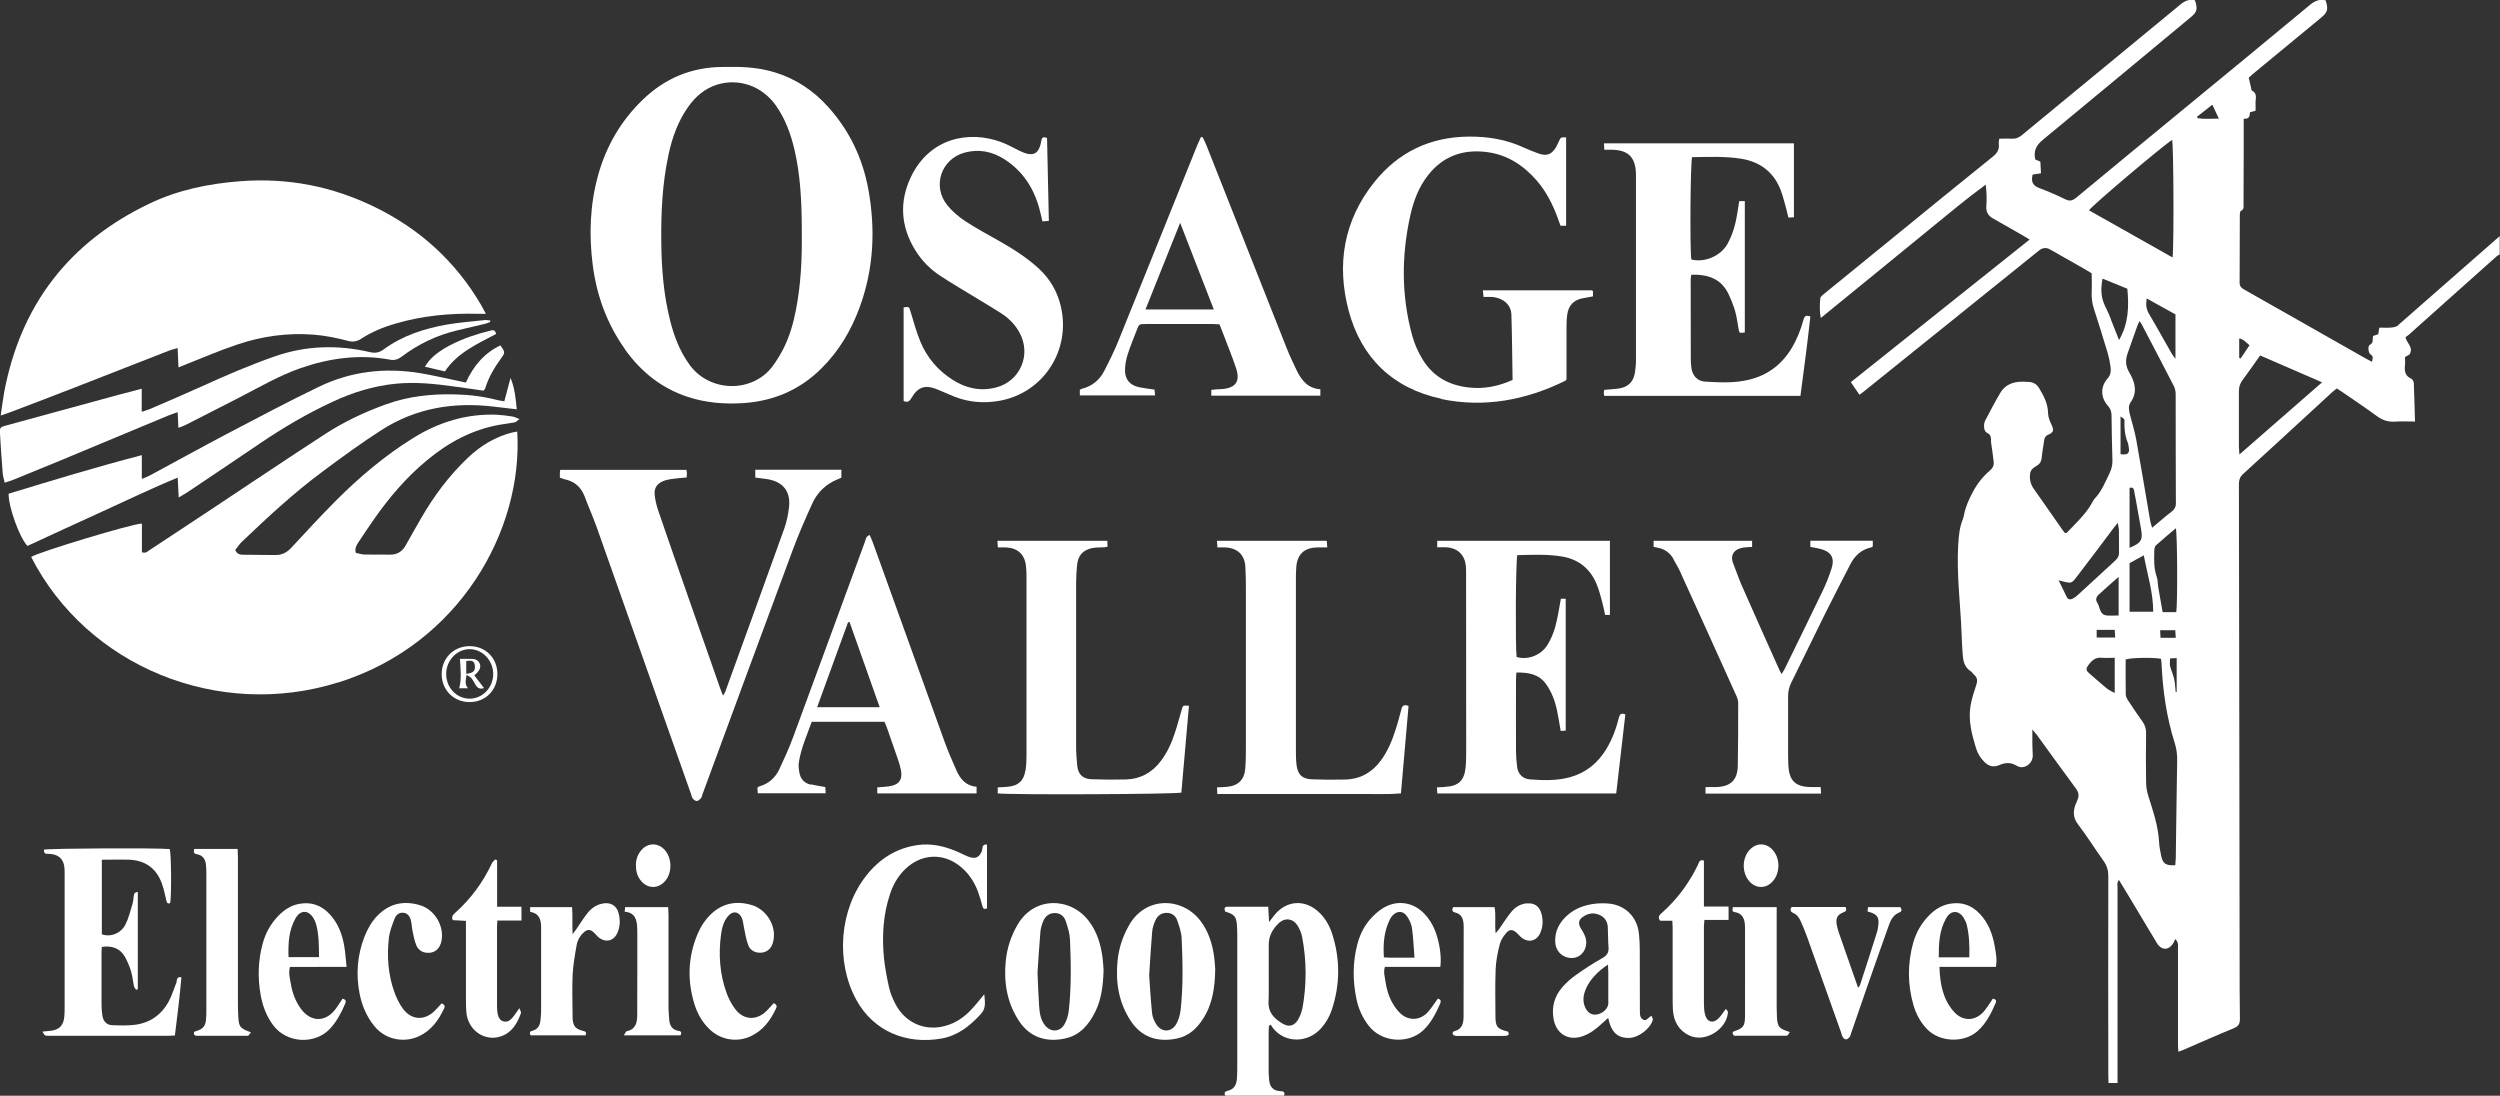 <?xml version="1.0" encoding="UTF-8"?><svg id="a" xmlns="http://www.w3.org/2000/svg" width="249.44" height="109.33" viewBox="0 0 249.44 109.33"><rect x="0" y="0" width="249.44" height="109.33" fill="#333333" stroke="none"/><path d="m126.58,94.26c0,.99,0,1.97,0,2.96,0,.69.02,1.37,0,2.06,0-.69,0-1.37,0-2.06,0-.99,0-1.97,0-2.96" fill="#fff" stroke-width="0"/><path d="m239.31,32.44c-.17.15-.46.22-.7.24-.39.04-.79.01-1.21.01-.04.28-.08.47-.11.66-.2.07-.37.12-.51.17-.09.34.08.69-.34.89-.2.09-.15.81.07.94.35.21.21.44.16.75-.27-.14-.48-.25-.68-.36-1.1-.63-2.21-1.25-3.31-1.88-2.9-1.65-5.8-3.3-8.71-4.94-.3-.17-.52-.33-.51-.74.02-2.23,0-4.47.02-6.7,0-.15.02-.4.11-.44.36-.17.25-.47.26-.73.01-1.93.01-3.86.02-5.79,0-.87,0-1.73,0-2.68.55.07.62-.27.62-.64.21-.06.38-.1.56-.15,0-.25.02-.46,0-.67-.04-.47.26-1.04-.38-1.35-.04-.02-.03-.13-.05-.2-.08-.34-.15-.67-.25-1.08.1-.09.28-.25.45-.4,2.25-1.86,4.5-3.71,6.75-5.57.68-.56.76-.85.47-1.75-.59-.13-1.06.04-1.54.44-4.25,3.53-8.52,7.04-12.79,10.55-3.52,2.9-7.05,5.79-10.56,8.71-.36.29-.64.37-1.07.16-.84-.41-1.71-.79-2.59-1.12-.55-.2-.81-.51-.73-1.09.01-.09.03-.18.04-.26.28-.04.53-.08.84-.13-.02-.42-.04-.8-.06-1.16-.22-.1-.39-.17-.51-.22-.2-.88.12-1.44.78-1.98,4.92-4.05,9.81-8.13,14.72-12.2.65-.54.72-.81.44-1.7-.57-.14-1.02.05-1.47.43-5.26,4.34-10.53,8.67-15.79,13.01-.33.28-.66.4-1.09.37-.39-.03-.78,0-1.18,0-.03.23-.07.37-.05.51.08.58-.17.94-.62,1.3-3.15,2.53-6.28,5.09-9.42,7.65-2.44,1.99-4.89,3.98-7.33,5.97-.18.14-.43.33-.44.51-.05.61-.09,1.24.05,1.95,1.89-1.54,3.71-3.03,5.53-4.51,1.8-1.47,3.6-2.95,5.41-4.42,1.81-1.47,3.6-2.98,5.52-4.38.08.73.12,1.43.06,2.12-.05.59.17.98.67,1.26.96.54,1.92,1.09,2.88,1.64.24.14.47.28.77.46-3.03,2.41-5.98,4.77-8.94,7.13-2.96,2.36-5.91,4.72-8.9,7.1.3.44.57.84.86,1.26.21-.16.36-.26.5-.38,2.95-2.37,5.9-4.75,8.85-7.12,2.86-2.3,5.72-4.6,8.57-6.9q.53-.42,1.1-.1c.98.55,1.96,1.11,2.94,1.67.43.24.85.49,1.21.71,0,.66.03,1.25,0,1.83-.03.6.04,1.16.23,1.73.47,1.45.92,2.91,1.36,4.37.13.45.23.91.29,1.38.05.41.04.82-.29,1.18-.73.8-.71,1.92.03,2.73.26.29.35.57.36.94.01,1.5.05,3.01.09,4.51.01.46-.09.87-.29,1.28-.43.89-.79,1.81-1.49,2.54-.11.12-.18.28-.26.42-.65,1.16-1.64,2.05-2.54,3-.02.02-.09,0-.16,0-.06-.08-.14-.16-.21-.26-.97-1.39-1.93-2.78-2.91-4.16-.31-.45-.42-.91-.36-1.46.05-.49.4-.66.73-.87.31-.2.41-.47.44-.82.05-.58.17-1.16.25-1.74.04-.25.17-.41.42-.51.52-.22.55-.44.31-.97-.16-.35-.34-.74-.35-1.12-.01-.97-.42-1.76-.9-2.55-.23-.38-.55-.57-.97-.61-.37-.03-.75-.04-1.13,0-.74.08-1.36.41-1.75,1.06-.54.91-1.03,1.85-1.52,2.78-.2.39-.16,1.08.17,1.23.47.22.39.57.41.94.02.26.08.51.11.76.05.39.1.79.15,1.18.05.39-.1.66-.4.91-.7.6-1.25,1.31-1.69,2.14-.38.71-.7,1.43-.86,2.22-.03.14-.05.28-.1.41-.36.84-.43,1.72-.49,2.62-.17,2.97.23,5.91.34,8.87.02.66.06,1.32.1,1.97.05.69.15,1.36.81,1.77.13.08.21.25.34.36.34.28.35.6.22,1-.23.69-.46,1.39-.58,2.1-.24,1.45.13,2.84.55,4.22.16.53.43.96.82,1.36.47.47.94.57,1.52.32.59-.25,1.12-.29,1.73.08.69.43,1.6-.2,1.59-1.02,0-.38-.04-.75-.04-1.13,0-.45,0-.9,0-1.47.2.24.34.39.46.55,1.29,1.77,2.56,3.55,3.86,5.3.34.45.37.8.12,1.33-.36.75-.48,1.52.13,2.3.9,1.17,1.68,2.44,2.54,3.64.33.46.47.93.47,1.5-.02,6.61-.01,13.22,0,19.83,0,.27.01.54.02.82h.9v-.87c0-6.21,0-12.42,0-18.63,0-.23-.08-.5.14-.76.31.51.59.97.87,1.43.97,1.61,1.93,3.23,2.9,4.84.47.78,1.19.79,1.66.02.07-.12.12-.25.19-.4.36.38.27.68.27.94,0,3.17,0,6.35,0,9.52,0,.24.02.49.04.79.27-.1.45-.16.62-.24,1.64-.71,3.27-1.44,4.92-2.11.49-.2.6-.48.6-.95-.03-1.88-.03-3.76-.03-5.64-.01-7.6-.02-15.19-.03-22.79-.01-8.28-.02-16.56-.04-24.83,0-.41.05-.74.39-1.06,2.99-2.72,5.96-5.47,8.94-8.21.13-.12.29-.23.44-.35.22.15.42.27.61.4,1.12.77,2.26,1.53,3.36,2.34.56.41,1.12.62,1.82.57.64-.05,1.3-.01,2.01-.01-.04-1.35-.07-2.59-.12-3.83,0-.16-.13-.39-.26-.45-.62-.27-.68-.76-.62-1.33.03-.28,0-.56,0-.82.21-.12.37-.22.45-.26.44-.73-.28-1.1-.4-1.73.1-.07.22-.14.32-.23,2.93-2.62,5.86-5.24,8.79-7.85.08-.07.19-.11.29-.17v-1.83c-3.37,2.96-6.75,5.93-10.13,8.88m-22.17,17.74c0,.37-.11.61-.4.84-.65.5-1.27,1.04-1.98,1.64-.07-.26-.14-.44-.18-.63-.47-2.73-.92-5.46-1.41-8.19-.15-.83-.41-1.64-.62-2.46-.1-.42-.2-.85.06-1.23.73-1.03.43-2.04-.12-2.97-.39-.66-.41-1.26-.17-1.94.33-.93.66-1.86.99-2.79.04-.12.11-.24.2-.41.09.15.16.24.22.34,1.07,2.04,2.14,4.08,3.19,6.12.12.24.19.53.19.8.01,3.62,0,7.24.02,10.86m-4.62,6.03c.42-.23.86-.48,1.42-.78.36,1.92.94,3.7.94,5.63h-2.36v-4.84Zm0-1.54v-5.97c.43-.12.43.18.47.39.12.57.22,1.15.32,1.73.12.65.23,1.29.35,1.94.21,1.13.03,1.44-1.14,1.92m4.58-18.86c-.18-.25-.3-.38-.38-.53-.76-1.32-1.49-2.66-2.27-3.97-.27-.46-.32-.91-.22-1.52.99.55,1.92,1.07,2.87,1.59v4.43Zm-8.62-14.82c.26-.44,7.33-6.42,8.29-7.02.14.49.19,10.63.04,11.73-2.83-1.6-5.58-3.15-8.33-4.7m2.21,10.94c-.14-.35-.27-.7-.44-1.03-.55-1.06-.66-1.77-.43-3.1.83.34,1.65.67,2.48,1.01.16,1.75.14,3.45-.83,5.12-.28-.72-.53-1.36-.79-2m.36,37.22c-.31-.18-.57-.28-.78-.45-.58-.47-1.13-.98-1.7-1.46-.38-.32-.44-.48-.15-.87.32-.45.7-.81,1.34-.74.41.04.83,0,1.29,0v3.52Zm-1.8-5.54v-.76h1.8c.01.22.03.47.05.76h-1.85Zm2.19-2.2c-.43,0-.82.04-1.21,0-.73-.1-.63-.85-.93-1.29-.19-.28-.09-.58.17-.81.37-.33.73-.66,1.1-.99.25-.23.51-.45.87-.76v3.86Zm-.27-5.54c-1.28,1.17-2.55,2.36-3.84,3.53-.15.14-.34.26-.52.35-.21.1-.42.07-.54-.17-.26-.52-.51-1.05-.82-1.68,1.43.37,1.23.39,2.04-.65,1.19-1.54,2.35-3.11,3.52-4.66.08-.11.17-.21.35-.42.05.35.11.57.11.79.01.73,0,1.46.01,2.18,0,.31-.1.53-.32.73m.47-10.55v-3.77c.18.13.29.19.36.28.05.07.03.18.03.27-.02.71.06,1.4.33,2.06.07.17.08.37.11.55.05.25.02.5-.23.6-.18.07-.41.01-.61.01m5.51,40.41c0,.18-.02.37-.04.6-.96.06-1.26-.16-1.42-1.01-.08-.41-.17-.83-.19-1.25-.08-1.62-.6-3.13-1.08-4.65-.14-.44-.22-.91-.22-1.37-.03-1.64-.02-3.29,0-4.93,0-.42-.11-.77-.35-1.11-.49-.69-.97-1.38-1.43-2.09-.12-.19-.25-.42-.25-.63-.02-1.17-.01-2.34-.01-3.49.55-.18,2.65-.22,3.52-.07.02.14.06.3.06.46.12,2.71.5,5.37,1.32,7.96.18.57.25,1.13.24,1.73-.06,3.29-.09,6.58-.14,9.86m-1.52-22.1c-.01-.25-.03-.48-.04-.76h1.51c.01.23.03.46.05.76h-1.51Zm1.61,2.03v3.37s-.07,0-.1,0c-.05-.43-.06-.87-.15-1.29-.09-.43-.29-.84-.4-1.26-.06-.24-.01-.5-.01-.79.26-.01.43-.02.66-.04m-.04-4.58h-1.36c-.15-.86-.3-1.71-.45-2.56-.05-.32-.03-.67-.14-.97-.31-.87-.26-1.76-.24-2.64,0-.17.05-.4.17-.5.64-.58,1.3-1.12,1.98-1.7.15.59.18,7.56.04,8.38m2.13-49.29s-.04-.1-.06-.15c.5-.4,1.01-.79,1.53-1.2.21.45.4.85.65,1.39-.8,0-1.46.06-2.11-.04m4.14,21.97c.45.08.68.41,1.03.68-.31.45-.6.88-.89,1.32-.05-.02-.09-.04-.14-.06v-1.93Zm.02,11.58c-.02-.35-.04-.56-.05-.76,0-1.86,0-3.71,0-5.56,0-.42.11-.76.36-1.1.59-.79,1.15-1.6,1.76-2.46,2.04.89,4.06,1.76,6.18,2.68-2.76,2.41-5.44,4.75-8.25,7.2" fill="#fff" stroke-width="0"/><path d="m33.77,68.09c12.1-3.8,18.43-15.21,17.84-25.03-.18.03-.36.06-.54.1-1.68.44-3.11,1.31-4.36,2.49-1.89,1.79-3.44,3.86-4.73,6.12-.5.88-1.01,1.75-1.5,2.64-.35.64-.87.95-1.61.93-.82-.02-1.65.01-2.47-.01-.31,0-.62-.12-.9-.17-.12-.46.06-.74.24-1.02.52-.78,1.04-1.57,1.58-2.34,1.52-2.17,3.22-4.17,5.26-5.86,2.15-1.79,4.54-3.09,7.33-3.57.49-.08.98-.14,1.46-.23.13-.03.23-.16.46-.33-.32-.12-.5-.22-.7-.25-.51-.08-1.02-.15-1.54-.18-3.03-.12-5.8.73-8.36,2.32-2.85,1.77-5.4,3.93-7.76,6.3-1.51,1.52-2.96,3.09-4.41,4.66-.45.48-.95.73-1.61.72-1.06-.02-2.12-.02-3.17-.03-.31,0-.62-.04-.81-.47.2-.25.4-.57.66-.82,2.57-2.45,5.17-4.87,8.03-6.99,1.92-1.43,3.86-2.85,5.87-4.14,3.42-2.21,7.21-2.84,11.22-2.36.74.09,1.47.18,2.31.27-.11-1.05-.17-2.04-.62-3.13-.23.87-.42,1.59-.62,2.33-.27-.05-.48-.07-.68-.12-1.39-.36-2.81-.54-4.25-.57-2.35-.06-4.64.19-6.87.99-2.13.77-4.18,1.73-6.07,2.96-4.02,2.61-8,5.29-12,7.94-1.84,1.22-3.69,2.44-5.53,3.65-.2.13-.39.35-.76.21v-2.86c-.94,0-10.43,2.88-11.05,3.33,5.59,10.93,18.67,16.28,30.66,12.51" fill="#fff" stroke-width="0"/><path d="m6.95,38.86c3.28-1.28,6.56-2.57,9.85-3.85.27-.11.56-.17.92-.28.03.69.06,1.26.09,1.93.34-.14.6-.25.85-.35,1.68-.66,3.35-1.38,5.06-1.95,2.45-.82,4.98-1.17,7.57-.97,1.18.09,2.32.33,3.46.63.47.12.87.05,1.27-.21,1.07-.7,2.24-1.18,3.47-1.53,2.69-.79,5.44-1.04,8.23-.97.22,0,.44,0,.76,0-.19-.36-.32-.61-.46-.85-2.54-4.35-6.11-7.6-10.62-9.8-4.23-2.07-8.69-2.94-13.4-2.58-3.17.24-6.25.87-9.12,2.25C6.89,24.16,2.04,30.44.41,39.18c-.13.71-.21,1.43-.34,2.28.38-.13.6-.2.82-.28,2.02-.77,4.04-1.53,6.06-2.32" fill="#fff" stroke-width="0"/><path d="m62.35,34.85c1.59,2.23,3.62,3.87,6.24,4.74,1.81.6,3.67.75,5.57.63,3.03-.2,5.65-1.32,7.81-3.47,1.73-1.72,2.95-3.77,3.79-6.05,1.42-3.85,1.61-7.8.88-11.81-.57-3.1-1.88-5.85-3.99-8.2-1.46-1.63-3.21-2.81-5.31-3.46-1.43-.44-2.9-.58-4.39-.55-.26,0-.52,0-.78,0-3.14,0-5.83,1.12-8.07,3.3-2.18,2.11-3.64,4.65-4.44,7.57-.8,2.92-.9,5.9-.52,8.88.39,3.06,1.42,5.88,3.22,8.41m4.35-19.45c.37-1.69.94-3.3,1.95-4.72.72-1.02,1.63-1.82,2.84-2.21,2.19-.7,4.53.11,5.91,2.06.95,1.34,1.5,2.87,1.87,4.46.58,2.51.7,5.07.72,7.63,0,.26,0,.52,0,.78.03,2.52-.1,5.03-.58,7.51-.26,1.34-.63,2.66-1.25,3.88-.31.6-.66,1.19-1.07,1.74-1.99,2.7-6.26,2.66-8.28-.1-.99-1.35-1.57-2.88-1.97-4.49-.63-2.52-.84-5.09-.87-7.69-.03-2.97.09-5.92.73-8.83" fill="#fff" stroke-width="0"/><path d="m56.23,47.8c1.04.18,1.74.76,2.11,1.75.37.99.8,1.96,1.16,2.95,3.15,8.9,6.3,17.8,9.44,26.7.05.15.08.34.17.46.1.13.28.27.42.26.14,0,.3-.16.41-.28.09-.1.11-.26.15-.39,3-8.13,5.99-16.27,9.01-24.39.58-1.56,1.25-3.09,1.94-4.61.42-.94,1.11-1.69,2.03-2.19.28-.15.59-.27.88-.4v-.79h-8.59v.78c.43.06.83.1,1.22.16,1.55.27,2.31,1.19,2.15,2.77-.08.74-.24,1.49-.49,2.19-1.94,5.42-3.91,10.82-5.87,16.23-.05.12-.13.24-.23.41-.12-.31-.22-.54-.3-.78-1.09-3.1-2.18-6.2-3.26-9.31-.98-2.79-1.95-5.59-2.91-8.39-.17-.51-.3-1.04-.35-1.57-.07-.67.25-1.13.88-1.37.26-.1.54-.16.82-.2.48-.07.97-.1,1.49-.15.01-.14.03-.25.03-.36,0-.13-.03-.26-.05-.4h-12.59c-.02.13-.04.22-.04.31,0,.14,0,.28,0,.47.18.06.28.11.4.13" fill="#fff" stroke-width="0"/><path d="m143.79,39.81c4.28.9,8.46.12,12.39-1.82.04-.02.06-.07.12-.14,0-1.7,0-3.44,0-5.18,0-.45.01-.9.08-1.33.13-.86.63-1.4,1.49-1.57.34-.07.69-.13,1.07-.2,0-.18,0-.33,0-.49,0-.03-.05-.07-.09-.11h-10.89c.02.23.04.42.06.66.34,0,.63-.02.9,0,1.08.11,1.85.79,1.88,1.75.07,2.16.08,4.32.12,6.53-1.43.64-2.82.91-4.28.76-1.98-.19-3.61-1.05-4.67-2.76-.45-.73-.82-1.54-1.05-2.37-1.11-4-1.1-8.03-.2-12.07.33-1.46.85-2.84,1.79-4.02,1.47-1.86,3.43-2.56,5.74-2.29,2.09.24,3.74,1.31,5.09,2.87.97,1.12,1.61,2.42,2.11,3.8.09.24.17.48.25.69h.56v-8.81c-.54-.02-.54-.01-.71.37-.11.23-.21.48-.35.69-.4.64-.91.82-1.62.57-.53-.19-1.06-.39-1.57-.63-1.72-.79-3.52-1.09-5.41-1.08-3.9.02-7.08,1.54-9.5,4.57-3.03,3.81-3.76,8.17-2.54,12.78,1.25,4.74,4.45,7.79,9.23,8.8" fill="#fff" stroke-width="0"/><path d="m163.11,37.24c-.12.77-.57,1.28-1.33,1.47-.36.09-.74.1-1.11.14-.2.02-.4.03-.61.05-.02.16-.04.25-.04.34,0,.07.02.13.05.26h19.57c.35-2.66.71-5.3.99-7.92-.46-.18-.6,0-.69.33-.27,1-.65,1.96-1.19,2.85-.99,1.63-2.39,2.68-4.25,3.13-1.44.35-2.9.27-4.35.19-.78-.04-1.27-.57-1.39-1.36-.05-.32-.06-.66-.06-.98,0-2.61-.01-5.22-.01-7.83,0-.16.03-.32.06-.5,1.63-.05,2.97.38,3.71,1.92.26.55.49,1.12.66,1.7.17.58.24,1.2.35,1.8.08.42.09.42.62.34v-13.1h-.56c-.05.32-.09.62-.14.92-.17,1.17-.45,2.3-1.03,3.35-.68,1.22-2.31,1.89-3.61,1.55-.15-1.14-.09-9.69.08-10.21,1.63-.02,3.28-.1,4.91.16,1.9.31,3.28,1.36,3.96,3.21.21.57.35,1.17.52,1.76.08.29.14.58.22.9.21-.01.38-.02.55-.03v-7.38h-18.95c.01.22.02.4.03.64.27,0,.5,0,.73,0,1.66.02,2.39.75,2.43,2.42,0,.02,0,.05,0,.07,0,6.18,0,12.37,0,18.55,0,.42-.05.84-.11,1.26" fill="#fff" stroke-width="0"/><path d="m144.17,78.52c-.25.01-.5.02-.8.04.01.24.02.42.04.61h17.85c.31-2.67.61-5.29.91-7.89-.48-.19-.57.04-.65.36-.28,1.1-.67,2.15-1.26,3.12-.85,1.38-2.01,2.34-3.59,2.78-1.34.37-2.7.33-4.06.22-.69-.06-1.15-.55-1.24-1.24-.07-.54-.1-1.08-.11-1.62-.01-2.35,0-4.7,0-7.05,0-.23.02-.46.04-.75,1.19-.01,2.24.15,2.96,1.16.54.76.87,1.61,1.07,2.51.15.71.26,1.42.39,2.16.17-.01.33-.02.5-.03v-13.16h-.48c-.18.95-.31,1.89-.56,2.79-.17.63-.43,1.25-.77,1.8-.65,1.07-2.01,1.56-3.09,1.22-.13-.97-.09-9.6.07-10.16,1.49-.03,2.99-.11,4.48.14,1.65.28,2.82,1.23,3.45,2.79.23.56.38,1.16.54,1.75.12.42.2.86.29,1.29h.48v-7.4h-17.23v.65c.34,0,.64-.02.94,0,1.13.09,1.81.76,1.92,1.88.02.26.02.52.02.78,0,5.83.01,11.66.01,17.49,0,.61,0,1.23-.06,1.83-.14,1.33-.74,1.86-2.06,1.92" fill="#fff" stroke-width="0"/><path d="m93.79,27.5c1.2.79,2.43,1.51,3.66,2.26.84.52,1.7,1.01,2.52,1.55.73.48,1.34,1.11,1.76,1.89,1.2,2.2.05,4.86-2.38,5.47-1.55.39-2.99.07-4.31-.78-1.45-.92-2.53-2.19-3.19-3.76-.42-.99-.69-2.04-1.01-3.07-.14-.46-.12-.47-.68-.39v9.34c.42.19.61,0,.8-.33.63-1.07,1.34-1.31,2.5-.85.59.23,1.16.51,1.75.74,1.46.58,2.98.69,4.51.42,4.4-.78,7.16-5.07,6.12-9.44-.35-1.49-1.09-2.74-2.21-3.77-1.22-1.12-2.62-1.99-4.05-2.8-1.1-.63-2.23-1.22-3.28-1.92-.66-.44-1.29-.97-1.78-1.58-1.54-1.9-.62-4.63,1.75-5.26,1.42-.38,2.75-.1,3.98.69,1.8,1.17,2.89,2.85,3.45,4.9.11.41.2.82.31,1.28.22-.02.41-.03.64-.05-.06-2.81-.12-5.55-.18-8.26-.43-.22-.54.03-.58.3-.23,1.36-.86,1.61-2.18.96-.59-.29-1.16-.62-1.78-.85-3.2-1.2-7.13-.47-9.02,3.42-1.21,2.5-1.05,5.02.44,7.4.63,1.01,1.46,1.85,2.45,2.5" fill="#fff" stroke-width="0"/><path d="m115.17,38.87c-.53-.08-1.02-.13-1.5-.23-.94-.2-1.44-.79-1.42-1.74.01-.51.1-1.03.26-1.52.26-.83.6-1.63.91-2.44.23-.61.24-.61.91-.61,2.23,0,4.47,0,6.7,0,.21,0,.42.02.65.03.18.46.35.9.52,1.34.38,1.01.79,2.01,1.13,3.04.44,1.31-.03,1.97-1.41,2.08-.19.01-.38.02-.56.03-.16.01-.32.03-.5.05v.58h10.88v-.64c-1.23-.08-1.88-.89-2.36-1.88-.35-.74-.71-1.49-1.01-2.25-1.33-3.34-2.65-6.68-3.97-10.03-1.36-3.43-2.71-6.86-4.07-10.29-.1-.24-.23-.47-.34-.71-.06,0-.12,0-.17,0-.11.24-.23.49-.33.73-2.63,6.52-5.24,13.04-7.88,19.55-.42,1.04-.92,2.06-1.44,3.06-.47.92-1.23,1.53-2.25,1.78-.06.02-.12.06-.18.09v.56h7.51c-.02-.24-.04-.41-.06-.59m2.56-16.63c1.15,2.97,2.24,5.77,3.36,8.65h-6.82c1.15-2.88,2.27-5.68,3.46-8.65" fill="#fff" stroke-width="0"/><path d="m166.98,55.82c.19.35.41.69.58,1.05,1.92,4.21,3.83,8.43,5.73,12.65.08.19.14.41.14.61,0,2.09,0,4.19-.04,6.28-.03,1.44-.73,2.08-2.16,2.12-.35,0-.69,0-1.06,0v.65h11.53c-.01-.23-.02-.41-.04-.65-.32,0-.6,0-.88,0-1.66,0-2.29-.62-2.35-2.29-.01-.33-.02-.66-.02-.99,0-1.93,0-3.86,0-5.78,0-.49.1-.92.31-1.35,1.14-2.29,2.25-4.6,3.39-6.9.82-1.64,1.66-3.27,2.5-4.9.45-.88,1.12-1.5,2.12-1.71.04,0,.07-.05.13-.09v-.57h-6.23v.62c.36.07.69.11,1.01.2,1.07.28,1.44.89,1.11,1.94-.25.78-.55,1.55-.91,2.29-1.25,2.61-2.53,5.2-3.8,7.8-.07.13-.16.26-.28.46-.14-.27-.24-.45-.32-.64-1.23-2.75-2.46-5.49-3.67-8.24-.31-.71-.55-1.45-.84-2.17-.34-.85.12-1.45,1.04-1.58.27-.04.55-.04.85-.06v-.61h-9.83v.6c.13.03.24.06.36.08.75.12,1.29.53,1.66,1.19" fill="#fff" stroke-width="0"/><path d="m130.63,79.22c1.53,0,3.06.01,4.58,0,1.51-.02,3.03.07,4.57-.06.26-2.95.51-5.83.76-8.72-.47-.19-.62-.02-.71.31-.19.7-.37,1.41-.6,2.1-.34,1.08-.78,2.12-1.46,3.04-.88,1.19-2.05,1.85-3.54,1.89-1.1.03-2.21.02-3.31-.02-.99-.03-1.45-.48-1.56-1.46-.06-.51-.06-1.03-.06-1.55,0-5.62,0-11.24,0-16.85,0-.4,0-.8.03-1.2.07-1.38.77-2.06,2.14-2.08.3,0,.6,0,.96,0-.02-.28-.04-.47-.05-.66h-10.96c.02.24.03.43.05.66.29,0,.53,0,.76,0,1.24.05,1.97.74,2.03,1.96.04.73.05,1.46.05,2.18,0,5.22,0,10.44,0,15.66,0,.75,0,1.51-.06,2.25-.09,1.14-.71,1.74-1.85,1.84-.3.03-.6.03-.97.05.01.23.02.42.03.66h9.16Z" fill="#fff" stroke-width="0"/><path d="m102.31,76.88c-.16,1.03-.71,1.52-1.74,1.62-.32.03-.65.04-1.02.06v.6c1.24.16,17.79.09,18.32-.08.25-2.86.5-5.73.76-8.66-.59-.04-.6-.04-.7.31-.24.81-.45,1.63-.72,2.43-.32.99-.75,1.93-1.38,2.76-.87,1.16-2.03,1.81-3.48,1.85-1.15.03-2.3.02-3.45-.02-.86-.03-1.34-.5-1.42-1.36-.06-.63-.11-1.27-.11-1.9,0-5.46,0-10.91,0-16.37,0-.59.04-1.18.1-1.76.09-.94.59-1.5,1.53-1.68.41-.08.84-.05,1.26-.08.07,0,.13-.04.25-.07-.01-.19-.02-.39-.03-.57h-10.96c.01.24.02.43.04.66.32,0,.58-.01.84,0,1.14.06,1.83.69,1.96,1.81.06.47.06.94.06,1.41,0,5.83,0,11.66,0,17.5,0,.52-.02,1.04-.1,1.55" fill="#fff" stroke-width="0"/><path d="m80.89,78.29c-.57-.13-.97-.5-1.1-1.07-.09-.38-.14-.8-.08-1.18.22-1.4.8-2.69,1.28-4.02h7.26c.07.18.16.35.22.52.37,1.06.75,2.13,1.11,3.19.12.35.24.72.31,1.08.19,1-.19,1.51-1.21,1.65-.37.05-.74.07-1.15.1v.6h9.91v-.66c-1.06-.09-1.62-.76-2-1.61-.43-.96-.85-1.94-1.21-2.93-2.39-6.61-4.76-13.22-7.14-19.83-.09-.25-.21-.5-.32-.75-.38.14-.38.43-.46.65-2.39,6.5-4.77,13.01-7.17,19.51-.41,1.1-.89,2.17-1.39,3.23-.4.84-1.06,1.43-1.98,1.69-.06.02-.11.07-.2.13.01.17.02.35.04.56h6.77c-.01-.24-.02-.43-.03-.62-.52-.1-.99-.16-1.44-.27m3.72-16.18s.09,0,.14,0c.99,2.8,1.98,5.59,3,8.48h-6.24c1.05-2.88,2.07-5.69,3.09-8.49" fill="#fff" stroke-width="0"/><path d="m17.73,47.64c.04.71.07,1.3.1,2,.35-.21.6-.35.83-.5,2.42-1.62,4.84-3.24,7.25-4.88,2.32-1.58,4.73-2.99,7.27-4.17,1.99-.93,4.07-1.58,6.27-1.8,1.96-.2,3.89,0,5.83.27,1,.13,1.99.28,2.97.42.08-.11.14-.16.16-.22.33-1.12.93-2.1,1.61-3.04.39-.54.38-.59-.09-1.26-1.62.77-2.69,2.05-3.45,3.71-.27-.06-.45-.1-.64-.14-1.31-.27-2.61-.58-3.93-.8-3.48-.57-6.86-.19-10.05,1.34-3.03,1.46-6,3.03-8.97,4.59-2.66,1.4-5.29,2.85-7.94,4.28-.22.12-.45.2-.8.35v-2.38c-4.55,1.19-8.93,2.52-13.29,3.85-.02,1.33,1.09,4.39,1.88,5.21,2.47-1.14,4.96-2.3,7.46-3.43,2.49-1.13,4.95-2.33,7.55-3.39" fill="#fff" stroke-width="0"/><path d="m6.81,45.62c3.36-1.4,6.72-2.8,10.08-4.2.25-.1.51-.18.84-.29.03.57.05,1.02.07,1.56.28-.11.5-.18.7-.28,1.82-.93,3.64-1.86,5.46-2.79,1.98-1.02,3.91-2.15,6.03-2.89,2.92-1.01,5.89-1.41,8.95-.84.47.09.81-.06,1.17-.33,1.64-1.23,3.45-2.1,5.44-2.58.96-.23,1.92-.45,2.88-.68.17-.04.32-.12.49-.18,0-.05-.01-.1-.02-.15-.19-.01-.39-.06-.58-.03-1.24.14-2.48.23-3.71.44-2.26.4-4.43,1.09-6.31,2.47-.46.34-.86.41-1.41.28-3.18-.74-6.34-.66-9.45.42-2.44.85-4.82,1.87-7.17,2.94-1.78.81-3.57,1.57-5.36,2.34-.21.09-.43.15-.77.26v-2.3c-.89.23-1.62.42-2.34.61-3.72,1.01-7.43,2.03-11.14,3.04-.66.18-.69.19-.66.85.07,1.31.17,2.62.27,3.93.02.29.12.58.2.94.34-.11.61-.19.86-.29,1.83-.74,3.65-1.49,5.47-2.24" fill="#fff" stroke-width="0"/><path d="m17.64,97.94c-.27.65-.46,1.34-.79,1.95-.72,1.35-1.87,2.17-3.39,2.36-.74.09-1.5.07-2.25.04-.56-.02-.89-.36-.99-.93-.06-.37-.09-.75-.09-1.12,0-1.74,0-3.48,0-5.22,0-.18.02-.37.03-.54,1-.16,1.8.15,2.27.93.27.46.48.97.64,1.48.15.49.19,1.01.3,1.52.03.12.14.23.21.35.06-.02.12-.05.17-.07v-9.7c-.21.03-.34.12-.37.23-.07.32-.07.66-.16.97-.21.69-.38,1.41-.7,2.05-.47.92-1.51,1.29-2.36.98v-7.44c.95,0,1.86-.03,2.76,0,1.66.08,2.76.93,3.28,2.52.17.51.28,1.04.4,1.57.05.22.14.34.38.23.14-.75.11-4.86-.04-5.38-1.12-.13-12.07-.08-12.57.06.07.37.07.38.23.4.16.02.33.01.49.03.81.09,1.27.56,1.34,1.37.02.26.02.52.02.78,0,4.37,0,8.75,0,13.12,0,.31,0,.61-.03.92-.07.94-.53,1.39-1.48,1.46-.2.02-.4.04-.71.07.14.2.19.35.28.38.17.05.37.04.56.04,3.88,0,7.76,0,11.64,0,.23,0,.46-.02.74-.03.24-1.97.49-3.88.65-5.81-.46-.09-.42.24-.49.42" fill="#fff" stroke-width="0"/><path d="m131.65,91.07c-1.41-1.39-3.32-1.27-4.54.29-.13.17-.27.35-.49.64-.03-.6-.05-1.03-.08-1.53-1.39,0-2.72,0-4.06,0-.37,0-.32.24-.24.48.95.29,1.12.49,1.18,1.43.03.4.03.8.03,1.2,0,4.25,0,8.51,0,12.76,0,.4,0,.8-.03,1.2-.03.64-.24,1.15-.95,1.3-.25.05-.36.2-.22.48h5.87c.13-.4-.12-.44-.36-.45-.74-.03-1.1-.42-1.14-1.24-.01-.23-.04-.47-.04-.7,0-1.32,0-2.63,0-3.95,0-.21.02-.41.03-.62.06-.04.12-.08.18-.12.08.12.14.24.23.35,1.2,1.51,3.46,1.51,4.81-.01.48-.54.82-1.15,1.05-1.82.83-2.51.85-5.03.05-7.55-.26-.81-.67-1.55-1.29-2.16m-1.72,9.64c-.07.36-.22.72-.4,1.04-.36.61-.89.78-1.5.43-.84-.48-1.5-1.11-1.45-2.21,0-.23.01-.46.02-.69,0-.69,0-1.37,0-2.06,0-.99,0-1.97,0-2.96,0-.86.39-1.54.98-2.11.63-.61,1.46-.5,1.91.25.2.33.37.72.44,1.1.46,2.4.46,4.8.02,7.2" fill="#fff" stroke-width="0"/><path d="m98.01,84.8c-.26.75-.68.96-1.4.67-.46-.18-.89-.42-1.35-.6-1.17-.47-2.37-.73-3.65-.56-2.14.29-3.83,1.36-5.15,3.02-2.71,3.41-3.11,8.61-1.02,12.43,1.73,3.16,5.01,4.48,8.5,3.86,1.63-.29,2.84-1.26,3.93-2.45.54-.59.4-1.2.34-1.97-.4.48-.7.87-1.03,1.24-.59.68-1.26,1.26-2.09,1.64-2.32,1.05-4.72.22-5.83-2.06-.23-.48-.44-.99-.56-1.52-.21-.96-.4-1.93-.5-2.91-.21-2.17-.09-4.32.61-6.41.37-1.09.95-2.04,1.86-2.77,1.5-1.2,3.41-1.24,4.95-.11.94.69,1.57,1.61,1.97,2.69.17.46.3.94.43,1.41.07.26.18.37.46.22v-6.36c-.51-.04-.41.31-.49.52" fill="#fff" stroke-width="0"/><path d="m163.91,101.7c-.31-.18-.28-.52-.29-.82,0-.09,0-.19,0-.28,0-1.95,0-3.9-.01-5.86,0-.52-.03-1.03-.08-1.55-.16-1.7-1.38-2.91-3.07-3.04-.49-.04-.99-.03-1.48.04-.89.13-1.74.43-2.45,1.01-.9.74-1.44,1.67-1.35,2.88.08.96.92,1.62,1.86,1.49.82-.12,1.36-.94,1.2-1.85-.04-.25-.17-.48-.28-.71-.08-.17-.21-.31-.29-.48-.2-.42-.15-.73.2-1,.5-.38,1.06-.51,1.66-.27.54.22.86.64.89,1.25.03.66.02,1.32.07,1.97.05.53-.13.85-.62,1.12-.9.5-1.77,1.07-2.61,1.67-.48.33-.93.73-1.32,1.16-.85.95-1.17,2.08-.91,3.34.3,1.43,1.5,2.11,2.88,1.62.75-.26,1.36-.74,1.93-1.27.18-.17.37-.34.62-.56.06.22.08.35.12.48.32,1.07.96,1.56,2,1.52.93-.04,2.08-.92,2.33-1.8.03-.1-.07-.24-.13-.41-.34.19-.51.58-.87.37m-3.43-1.66c0,.51-.48,1.01-1.06,1.14-.55.13-.98-.1-1.25-.67-.31-.68-.18-1.33.11-1.97.37-.82,1.21-1.72,2.16-2.31.01.32.03.55.03.77,0,1.01,0,2.02,0,3.03" fill="#fff" stroke-width="0"/><path d="m119.81,91.92c-1.8-2.41-5.46-2.54-7.13.35-.66,1.14-1.06,2.35-1.18,3.66-.2,2.12.13,4.12,1.32,5.93,1.01,1.54,2.57,2.19,4.61,1.76,1.15-.24,1.96-.97,2.58-1.93.95-1.45,1.21-3.08,1.24-4.98-.02-.29-.04-.78-.11-1.27-.18-1.27-.55-2.47-1.33-3.52m-2.03,8.94c-.05.45-.2.93-.42,1.32-.47.82-1.43.85-1.96.07-.23-.34-.41-.76-.45-1.16-.14-1.35-.22-2.71-.29-3.78.11-1.65.18-3.01.3-4.36.03-.39.17-.78.33-1.14.21-.45.59-.73,1.11-.73.5,0,.88.27,1.04.71.21.59.43,1.21.46,1.82.11,2.41.16,4.83-.11,7.24" fill="#fff" stroke-width="0"/><path d="m108.64,91.9c-1.79-2.37-5.41-2.52-7.09.33-.67,1.13-1.07,2.35-1.2,3.65-.21,2.14.12,4.17,1.33,6,1,1.52,2.59,2.18,4.62,1.73,1.48-.33,2.35-1.39,2.99-2.68.6-1.23.77-2.55.82-4.12-.02-.29-.04-.81-.11-1.32-.18-1.29-.55-2.52-1.35-3.58m-2.01,8.91c-.05.48-.2.98-.44,1.39-.45.78-1.36.8-1.93.1-.45-.56-.54-1.24-.59-1.92-.08-1.1-.11-2.2-.16-3.35.09-1.34.17-2.72.29-4.1.03-.34.14-.69.27-1.01.2-.49.57-.81,1.12-.83.57-.02.96.3,1.13.79.2.59.4,1.22.43,1.84.1,2.37.14,4.74-.12,7.1" fill="#fff" stroke-width="0"/><path d="m23.77,101.33c-.02-.4-.03-.8-.03-1.2,0-4.86,0-9.73,0-14.59,0-.27-.02-.55-.03-.84h-4.32c-.13.36-.02.49.29.54.57.1.82.51.87,1.05.03.3.04.61.04.91,0,4.56,0,9.12,0,13.68,0,.33-.01.66-.05.98-.05.46-.3.78-.74.94-.15.05-.3.1-.43.15-.1.36.12.39.34.4,1.62,0,3.24,0,4.86,0,.07,0,.16.02.21-.02.09-.09.16-.21.26-.33-1.12-.4-1.22-.55-1.27-1.66" fill="#fff" stroke-width="0"/><path d="m199.03,94.44c-.21-1.22-.63-2.36-1.51-3.28-.83-.87-1.83-1.2-3.01-.98-.79.15-1.44.56-2,1.12-.78.78-1.32,1.71-1.62,2.77-.57,2.06-.57,4.14.02,6.19.26.91.7,1.74,1.37,2.43,1.26,1.3,3.66,1.4,5.02.2.87-.77,1.37-1.78,1.82-2.82.12-.27-.03-.38-.28-.43-.29.41-.54.84-.85,1.22-.87,1.05-2.16,1.09-3.05.07-1.1-1.25-1.37-2.77-1.43-4.46h5.63c.14-.74,0-1.39-.11-2.02m-2.55,1.07h-3.04c0-1.37.05-2.7.74-3.9.49-.86,1.32-.82,1.8.05.1.18.2.38.25.58.26,1.05.29,2.12.26,3.27" fill="#fff" stroke-width="0"/><path d="m31.68,96.47h2.9c-.09-.78-.12-1.46-.24-2.12-.2-1.15-.61-2.22-1.41-3.1-.85-.93-1.88-1.3-3.12-1.06-.81.16-1.47.6-2.04,1.19-.75.78-1.27,1.69-1.55,2.73-.48,1.73-.52,3.48-.2,5.24.2,1.08.59,2.08,1.25,2.96,1.35,1.81,4.25,1.96,5.75.23.63-.72,1.06-1.55,1.43-2.42.11-.26.02-.4-.27-.48-.23.34-.44.7-.7,1.04-1.01,1.34-2.47,1.32-3.46-.03-.55-.75-.86-1.62-1.01-2.53-.09-.52-.24-1.05-.08-1.64h2.75Zm-2.89-.96c-.05-1.38.02-2.71.71-3.91.48-.83,1.28-.81,1.77,0,.11.18.2.38.26.58.3,1.07.29,2.17.3,3.32h-3.04Z" fill="#fff" stroke-width="0"/><path d="m143.71,96.47c.14-1.02-.08-2.43-.5-3.55-.26-.67-.62-1.27-1.12-1.78-1.09-1.12-2.64-1.37-4-.59-.42.24-.81.57-1.15.92-.76.77-1.24,1.71-1.51,2.75-.47,1.81-.47,3.63-.09,5.45.2.97.6,1.87,1.22,2.67,1.32,1.71,3.97,1.82,5.41.49.81-.75,1.3-1.72,1.73-2.71.1-.23.06-.41-.24-.48-.33.45-.62.93-.99,1.34-.78.86-1.93.9-2.76.12-.3-.29-.55-.64-.76-1-.41-.7-.62-1.47-.73-2.27-.06-.43-.2-.86-.04-1.36h5.53Zm-5.63-.96c-.09-1.33.01-2.59.6-3.78.06-.12.14-.24.23-.35.46-.53,1.1-.53,1.48.05.23.34.43.75.49,1.15.13.94.17,1.9.25,2.97-.95,0-1.74,0-2.53,0-.16,0-.32-.02-.53-.03" fill="#fff" stroke-width="0"/><path d="m44.06,100.12c-.25.27-.47.52-.7.75-1.02.99-2.32.92-3.16-.23-.37-.5-.65-1.09-.86-1.68-.62-1.73-.74-3.54-.54-5.36.07-.66.33-1.31.57-1.94.14-.36.45-.64.88-.59.46.05.67.41.76.82.08.34.08.7.16,1.04.1.48.19.97.38,1.42.23.51.7.75,1.27.72.58-.04.96-.37,1.15-.9.08-.22.12-.46.13-.69.06-1.36-.84-2.74-2.16-3.15-1.61-.5-3.07-.21-4.28,1.03-.58.6-.99,1.32-1.29,2.09-.73,1.87-.87,3.79-.48,5.75.24,1.17.7,2.24,1.45,3.17,1.22,1.5,3.13,1.65,4.47,1.02,1.21-.57,1.95-1.59,2.5-2.77.12-.26.03-.4-.25-.51" fill="#fff" stroke-width="0"/><path d="m77.19,100.1c-.25.27-.49.56-.75.81-.98.93-2.25.87-3.07-.21-.38-.49-.68-1.08-.89-1.67-.67-1.87-.8-3.81-.54-5.77.09-.65.24-1.3.68-1.83.49-.6,1.14-.5,1.42.22.11.28.12.59.19.89.13.59.21,1.21.43,1.77.21.55.72.79,1.32.74.55-.04.99-.42,1.14-1,.08-.29.11-.61.1-.9-.07-1.27-.97-2.47-2.19-2.84-1.52-.46-2.93-.22-4.11.92-.6.58-1.04,1.28-1.35,2.04-.93,2.26-1,4.57-.29,6.89.29.95.77,1.82,1.5,2.52,1.12,1.09,2.77,1.37,4.17.69,1.21-.58,1.94-1.59,2.49-2.77.12-.26,0-.39-.24-.51" fill="#fff" stroke-width="0"/><path d="m152.34,90.13c-.65.06-1.17.39-1.56.87-.45.54-.81,1.15-1.22,1.72-.08.11-.18.22-.33.4-.11-.95.05-1.79-.11-2.61h-4.13c-.15.29-.11.46.21.54.6.15.8.59.83,1.16,0,.09.01.19.01.28,0,2.96,0,5.92-.01,8.88,0,.69-.1,1.33-.95,1.52-.07.02-.17.18-.15.26.02.08.14.16.24.19.11.03.23.02.35.02,1.46,0,2.91,0,4.37,0,.14,0,.28,0,.42-.02.27-.05.27-.21.15-.41-1.06-.26-1.25-.47-1.25-1.54-.01-1.57-.04-3.15.02-4.72.04-.84.21-1.68.42-2.49.11-.41.38-.8.67-1.13.3-.35.63-.31.98,0,.16.14.29.31.45.45.72.62,1.59.42,1.95-.46.27-.65.28-1.33.06-2-.22-.67-.71-.96-1.41-.9" fill="#fff" stroke-width="0"/><path d="m49.62,85.85c-.07-.03-.14-.06-.21-.1-.11.12-.25.23-.32.37-.9,1.92-2.13,3.59-3.72,5-.21.19-.34.39-.19.69.4.02.82.04,1.31.07v.8c0,2.28,0,4.56,0,6.84,0,.49,0,.99.04,1.48.16,1.8,1.83,2.96,3.46,2.4,1.1-.38,1.63-1.3,1.99-2.32.04-.1-.08-.26-.16-.49-.28.39-.46.68-.69.95-.22.26-.49.46-.86.38-.4-.09-.55-.43-.62-.78-.05-.27-.06-.56-.06-.84,0-2.58,0-5.17,0-7.75,0-.21.02-.41.04-.7h2.4v-1.38h-2.43v-4.61Z" fill="#fff" stroke-width="0"/><path d="m170,85.86c-.46-.13-.48.21-.58.42-.78,1.6-1.78,3.04-3.05,4.28-.22.21-.44.42-.67.63-.19.18-.28.37-.06.68h1.22c.01.28.03.49.03.69,0,2.28,0,4.56,0,6.84,0,.47,0,.94.03,1.41.09,1.14.61,2.04,1.66,2.52,1.56.72,3.72-.62,3.83-2.35,0-.09-.13-.19-.21-.32-.26.35-.46.68-.72.94-.55.56-1.17.39-1.36-.38-.08-.34-.11-.7-.11-1.05,0-2.56,0-5.12,0-7.69,0-.2.03-.41.05-.69h2.41v-1.34h-2.46v-4.61Z" fill="#fff" stroke-width="0"/><path d="m60.23,90.14c-.64.08-1.16.42-1.55.89-.43.52-.78,1.11-1.17,1.67-.1.14-.2.27-.38.51-.05-1,.02-1.86-.05-2.7h-4.19v.47c.87.13,1.09.73,1.1,1.48,0,.09,0,.19,0,.28,0,2.73,0,5.45,0,8.18,0,.28-.04.56-.06.84-.04.54-.26.95-.83,1.09-.26.06-.27.21-.17.45h5.5c.13-.34-.04-.39-.28-.45-.74-.19-.96-.46-1.02-1.22,0-.09,0-.19,0-.28,0-1.34-.06-2.68,0-4.02.05-1,.22-2,.4-3,.09-.51.34-.98.75-1.33.34-.29.62-.28.94.01.16.14.28.32.44.46.74.65,1.62.44,1.98-.48.25-.63.25-1.29.06-1.94-.2-.69-.74-1.01-1.47-.92" fill="#fff" stroke-width="0"/><path d="m186.38,90.51c-.01.16-.03.29-.04.44.12.03.21.05.29.08.66.22.86.51.79,1.21-.03.28-.07.56-.16.83-.55,1.75-1.11,3.49-1.68,5.23-.02.07-.09.12-.19.25-.66-1.88-1.29-3.67-1.91-5.47-.09-.27-.17-.54-.22-.82-.11-.66.07-1.01.71-1.25.3-.11.26-.27.18-.51h-5.39c-.19.29-.11.47.16.59.4.17.61.51.77.88.22.49.43.99.61,1.5,1.13,3.16,2.25,6.33,3.38,9.5.06.18.1.37.2.53.06.1.22.22.31.21.13-.02.27-.13.36-.24.08-.1.1-.26.15-.39.51-1.47,1.01-2.93,1.52-4.4.74-2.13,1.49-4.26,2.25-6.38.19-.54.45-1.03,1.04-1.26.33-.13.21-.34.1-.53h-3.24Z" fill="#fff" stroke-width="0"/><path d="m177.3,101.45c-.02-.3-.02-.61-.03-.92,0-3.06,0-6.11,0-9.17v-.85h-4.37c-.03.22-.13.44.16.49.88.14,1.04.78,1.05,1.51,0,2.96.01,5.92,0,8.88,0,1.01-.19,1.21-1.13,1.52-.04.01-.06.06-.1.1-.02.43.31.33.54.33,1.53,0,3.06,0,4.58,0,.12,0,.25.02.34-.03.09-.06.14-.19.24-.34-1.1-.34-1.22-.5-1.29-1.52" fill="#fff" stroke-width="0"/><path d="m67.71,102.86c-.64-.11-.9-.53-.94-1.14-.02-.4-.07-.8-.07-1.19,0-3.08,0-6.16,0-9.24,0-.25-.02-.5-.03-.78h-4.3c-.01.15-.02.28-.04.46,1.06.08,1.22.82,1.25,1.65,0,.21.01.42.01.63,0,1.06,0,2.12,0,3.17,0,1.62,0,3.24-.01,4.87,0,.74-.15,1.42-1.05,1.6-.09.02-.15.21-.28.41h5.66c.1-.25.08-.4-.18-.44" fill="#fff" stroke-width="0"/><path d="m174.6,84.76c-.8.84-.82,2.3-.06,3.17.66.75,1.67.76,2.34,0,.4-.44.54-.98.57-1.55-.02-.61-.19-1.16-.61-1.61-.64-.69-1.59-.69-2.24,0" fill="#fff" stroke-width="0"/><path d="m64.02,84.79c-.39.44-.58.96-.57,1.55,0,.58.13,1.05.44,1.46.68.91,1.81.93,2.52.05.68-.85.63-2.26-.1-3.06-.65-.72-1.65-.71-2.29,0" fill="#fff" stroke-width="0"/><path d="m44.95,34.42c-.77.4-1.5.88-2.09,1.52-.16.18-.28.39-.47.65.74.18,1.35.32,2,.47,1.25-1.88,3.23-2.74,5.11-3.74-.11-.46-.34-.39-.58-.33-1.37.34-2.7.78-3.96,1.43" fill="#fff" stroke-width="0"/><path d="m49.63,67.22c-.02-1.58-1.2-2.76-2.78-2.75-1.6,0-2.8,1.23-2.78,2.83.02,1.57,1.21,2.75,2.79,2.75,1.6,0,2.78-1.2,2.77-2.83m-5.11,0c.01-1.36,1.11-2.48,2.39-2.45,1.28.03,2.33,1.18,2.3,2.54-.03,1.33-1.09,2.41-2.36,2.4-1.31-.01-2.35-1.12-2.33-2.49" fill="#fff" stroke-width="0"/><path d="m47.32,67.39c.15-.14.24-.21.31-.29.23-.26.38-.55.23-.9-.15-.34-.45-.46-.8-.46-.4,0-.79,0-1.17,0,.06,1.01.18,1.98-.07,2.93h.88c-.36-.4-.22-.8-.15-1.34.21.14.38.21.48.33.16.2.28.43.41.66.19.32.44.48.85.33-.32-.41-.63-.82-.96-1.26m-.81-.16v-1.27c.6-.11.81.01.86.46.05.51-.16.74-.86.81" fill="#fff" stroke-width="0"/></svg>